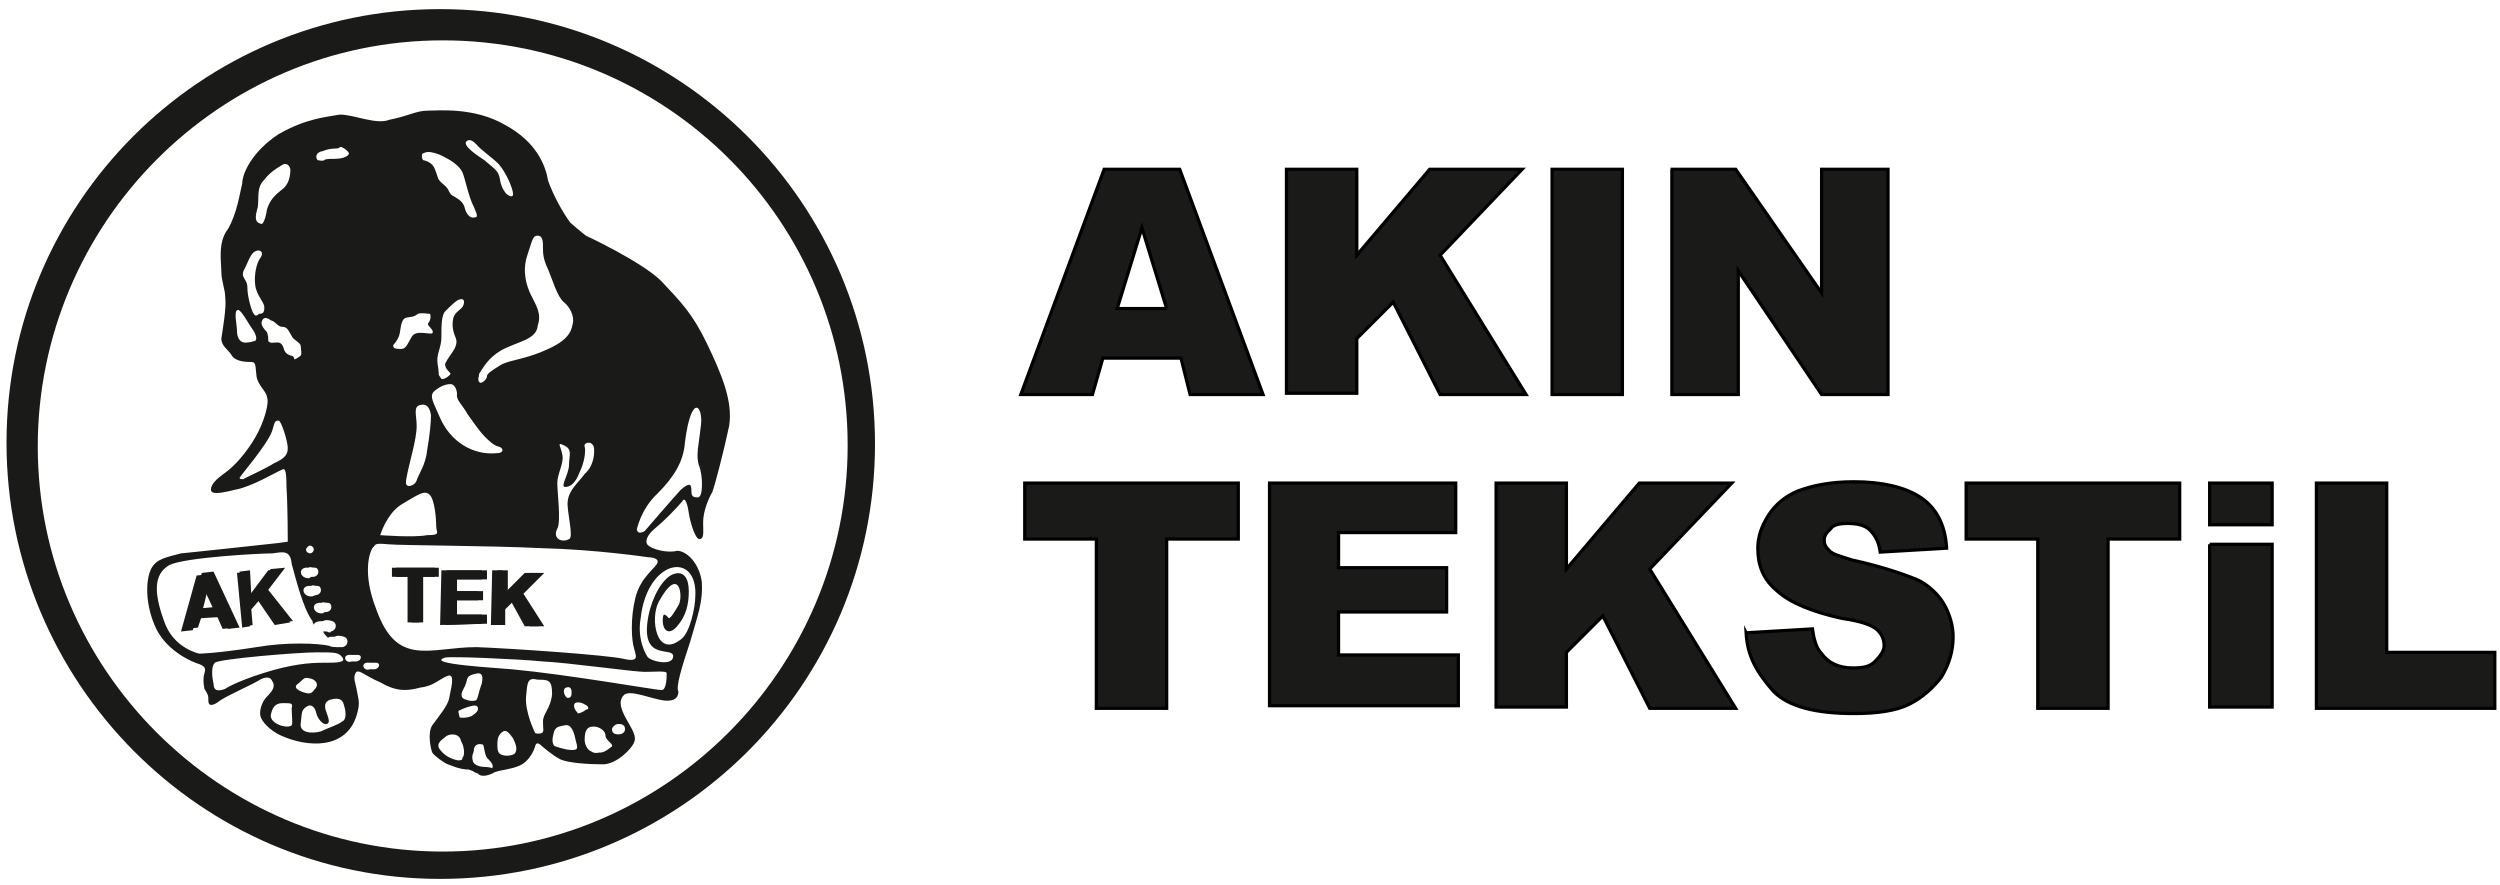 <svg version="1.2" baseProfile="tiny" xmlns="http://www.w3.org/2000/svg" width="192" height="68" overflow="visible" xml:space="preserve"><path fill-rule="evenodd" fill="#1A1A18" d="M16.4 52.5s-.3-1.2.1-1.6c.3-.3 6.4-.8 7.8-.8 1.5 0 1.7 0 2 .4.3.4-.5.4-1.5.4s-2.4.1-4.6.8-2.9 1.2-2.9 1.2c-.5.2-.9.2-.9-.4M21 35.6c.9-.4 1.1-.7 1.1-1.2s-.5-2.1-.7-2.1c-.3 0-.3.1-.5.8-.4 1.1-2.5 3.5-2.5 3.6s.1.1.3.1c-.1 0 1.9-.9 2.3-1.2zm-2.8-10.2c0-.5-.3-1.6.1-1.6.3.1.8 1.1 1.1 1.5.3.4.4.9.1.9-.3.1-.5.1-.5.1-.6.1-.8-.4-.8-.9zm4.1 1.9s-.4-.1-.5-.5c-.1-.4-.3-.5-.5-.5-.3 0-.5.1-.7-.1 0-.3 0-.4-.1-.7-.1-.1-.5-.5-.4-.8.1-.3.3-.4.7-.1.4.1.5.5.9.5s.5.4.7.7c.1.3.7.5.7.8 0 .3.1.5 0 .7-.1.1-.4.3-.5.3 0-.3-.3-.3-.3-.3zm-2.8-3.2c-.1 0-.5-1.2-.5-2 0-.7-.5-.7-.3-1.3.3-.5.5-1.3.9-1.5s.7.1.4.5-.5 1.3-.4 2.1.7 1.3.7 1.7c0 .4-.1.5-.4.5-.3.3-.4 0-.4 0zm.3-8.2c.1-.9-.1-1.5.5-2.1.5-.7 1.5-1.2 1.5-1.2s.4-.1.5.4c0 .5-.1 1.2-.7 1.6-.5.4-.9.8-1.1 1.5-.1.7-.3 1.1-.4 1.1-.6-.1-.5-.6-.3-1.3zm4.5-3.8s-.1-.4.5-.5c.7-.3 1.2-.1 1.3-.3.1-.1.7.3.7.5-.1.3-.7.4-1.1.4s-.7 0-.8.1c-.1.1-.5 0-.5 0-.1-.1-.1-.2-.1-.2zm8.2.2s.7.1.9.7c.3.7.1.7.7 1.2.5.4.3.7.8.9.5.3.7.5.8.9.1.4.4.8.7.7.3 0 .3-.1 0-.8-.4-.7-.7-2.3-.9-2.7s-.7-.8-1.3-1.1c-.5-.3-1.2-.5-1.5-.4-.3.1-.3.1-.3.3 0 .2.1.3.1.3zm4.7 0c.8.7 1.1.8 1.2 1.5.1.7.5 1.1.5 1.1s.5.4.5 0-.5-1.6-1.1-2.3c-.5-.5-1.5-1.2-1.7-1.5-.3-.3-.5-.4-.7-.3-.6.3 1 1.3 1.3 1.5zm1.3 14.6c1.3-.7 2.7-.8 2.8-1.9.3-.9-.1-1.5-.5-2.3s-.7-1.9-.3-3.1c.4-1.2.4-1.5.8-1.5s.4.5.4.9 0 .9.4 1.7c.3.7.7 2.1 1.2 2.5.5.4.8 1.1.7 1.6-.1.4-.1 1.2-1.9 2-1.7.8-2.8.8-3.6 1.2-.8.5-1.1.7-1.1.9s-.3.5-.5.5c-.3-.1-.1-.5-.1-.7.4-.6.7-1.2 1.7-1.8zm-4.8 1.9s0-.3-.1-.9c-.1-.7.3-1.2.3-2 0-.9 0-1.7.3-2 .3-.3.9-.9 1.1-.9.3-.1.4.1.3.4-.1.4-.7.5-.8 1.1-.1.5 0 .9.1 1.2.1.3.3.5 0 1.1-.3.5-.5.7-.7 1.1-.1.4.4.7.4.8s-.5.5-.7.4l-.2-.3zm-3.5-2.3s.4-.4.5-.9.1-1.1.5-1.2c.4-.1.5 0 .9-.3.3-.1.7 0 .9 0 .1 0 .1.5-.1.7s.5.5.3.8c-.3.1-1.3-.3-1.6.3-.3.5-.4.9-.8.9-.6 0-.6-.1-.6-.3zm1.8 6.2c0-.8-.3-1.5.3-1.6.4-.1.7.1.8.8 0 .5-.1 1.6-.3 2.7-.1 1.1-.7 1.9-.8 2.3-.1.3-.5.5-.7.4s-.1-.4-.1-.5c.2-1.2.8-3 .8-4.1zm1.8-.6c-.5-1.2-.9-1.7-.4-2.1.5-.4.9-.5 1.2-.5.3 0 .5.4.5.8-.1.4.5.9.8 1.5.3.4.9 1.3 1.3 1.7.4.4.7.7 1.1.8.4.1.4.5-.1.5-1.9.2-3.6-.9-4.4-2.7zm9 8.5c.3-.5 0-2.8 0-3.5s.5-1.5.4-2.1c-.1-.7-.5-1.1.1-.8.7.3.4.8.4 1.5s-.7 1.7-.3 1.7c.4 0 .8-.3 1.1-1.1.4-.8.5-1.7.4-2-.1-.3.5-.5.7 0 .1.5 0 1.5-.7 2.1-.5.7-1.2 1.2-1.3 2.1-.1.7.5 2.8.1 2.9-.5.3-1.3 0-.9-.8zm6.1.1s.3-1.6 1.6-2.8c1.3-1.3 2-2.5 2.1-3.9.5-4 1.5-2.8 1.2-1.1-.1 1.1-.4 2.1-.1 2.9s.3 2.4-.1 2.4-.5-.1-.5-.5c0-.5-.1-.7-.8-.1-.3.3-2.8 3.2-2.8 3.2-.4.2-.5.1-.6-.1zm-20 6.1c-1.1-2.8-.5-4.4-.3-4.7.3-.3.1-.4 1.2-.3 1.1.1 7.8.1 11.8.3 4.2.1 8.2.7 8.2.7s.8 0 .7.4c-.1.4-1.3 1.1-1.7 2.7-.4 1.6-.3 3.3-.1 3.9.1.5.5 1.1-.8.8s-8.6-.8-11.3-.9c-3.6 0-6.1 1.6-7.7-2.9zm5.3 3.7c.5-.1 5.4.1 7.5.3 2 .1 7 .8 7.8.8.8 0 1.7-.1 1.7.1 0 .3 0 1.3-.4 1.3s-7.2-1.2-11.5-1.6c-1-.1-6.8-.4-5.1-.9zm15.5-.1s-.8-1.2-.5-2.9c.5-4.6 4.4-5.2 4.2-1.7 0 .8-.4 2.8-1.1 3.3-1.9 1.5-2.4-1.6-1.7-2.9 1.6-2.9 1.9-.3 1.5.3-.3.5-.7 1.2-.8.9-.3-.3-.4-.3-.4.3s.4 1.2 1.1.4.9-1.7.9-2.7-.4-1.6-1.2-1.3c-.8.3-1.6 1.7-1.9 3.2-.7 3.6 1.9 2.3 1.9 3.1 0 .8-1.8.4-2 0zm-20.5-9.3s.5-1.7 1.7-2.4 1.7-1.1 2.1-.7.5 1.9.5 2.4.4.7-.7.7c-1 .2-3.6 0-3.6 0zm-4.9 4.6c.5-.1.4-.7.1-.7-.3 0-.4-.1-.5 0-.9-.1-.7.9.1.8.2-.1.3-.1.3-.1zm.8 1.3c.5-.1.4-.7.1-.7-.3 0-.4-.1-.5 0-.9-.1-.7.9.1.8.1-.1.2-.1.3-.1zm.3 1.5c.5-.1.5-.7.1-.8-.3-.1-.5-.1-.7 0-.4 0-.7.1-.7.3 0-.1-.1-.1-.1-.3-.7-.9-1.3-3.3-1.6-4.4-.1-1.1-.7-.9-1.5-.8-.9 0-6.7.3-7.9.9-1.2.7-1.2 2.1-.4 4.3.7 2.1 2.7 2.5 2.7 2.5s1.2 0 4.4-.5c2.3-.4 4.7-.3 5.6-.1.1.1.4.1.7.1h.3c.5-.1.5-.7.1-.8-.3-.1-.5-.1-.7 0-.3 0-.5 0-.5.1-.1-.1-.3-.3-.4-.5h.3c.2.1.3.1.3 0zm2 2.3c.4-.1.4-.5.1-.5H27c-.8-.1-.5.7 0 .5h.4zm1.4.6c.4-.1.4-.5.1-.5h-.5c-.8-.1-.5.7 0 .5h.4zm-4.7-7.1c.5-.1.4-.7.1-.7-.3 0-.4-.1-.5 0-.9-.1-.7.9.1.8 0-.1.1-.1.3-.1zm-.3-2.4c.1 0 .3.1.3.3 0 .1-.1.3-.3.3-.1 0-.3-.1-.3-.3 0-.1.2-.3.3-.3zm-.4 11.3s-1.1-.3-.5-.7c.5-.4.4-.5.9-.4.5.1.7.5.4.8-.3.4-.4.4-.8.3zm-2.6 1.7c.1-.5.3-.9.9-.9.7 0 .8 0 .7.4 0 .5.1 1.2 0 1.3-.3.3-1.7-.1-1.6-.8zm2.3.6c.1-.7 0-.9.4-1.2.4-.3.7 0 .8.5.1.4.5.9.8.8.3-.1.1-.5-.1-1.1-.1-.4 0-.7.5-.8.5-.1.8 0 .9.4.1.3.3 1.1-.1 1.3-.4.3-1.1.5-1.5.7-.3.2-1.9.4-1.7-.6zm12.6-1.8s-.5-.1-.1-.8c.4-.7.1-.9.7-1.1.4-.1.9-.3.7.7-.3.8-.3 1.3-.5 1.3-.4.1-.8-.1-.8-.1zm-.4 1.4s.4.1.9-.1c.5-.3.5-.5.5-.5s.1-.4-.4-.3c-.5.1-.9.3-1.1.4 0 .1.1.5.1.5zm-.1 3.3s-.8-.1-1.3-.7c-.5-.5-.1-.8.3-1.1.3-.3 1.1-.3 1.2.3.3.5.3 1.2.1 1.3.1.2-.3.2-.3.2zm2 .5s-.8 0-.9-.5c-.1-.5.1-.5.1-.9.1-.4.5-.4.7-.3.1.1.1.9.4 1.1.3.3.4.5.3.7-.2-.1-.6-.1-.6-.1zm2.3-1c.3-.3.1-.8-.1-1.2-.3-.4-.5-.7-.8-.5s-.4.5-.4.9 0 .5.1.7c.2.3.9.3 1.2.1zm1.6-1.6s-.8-1.6-.7-2.8c.1-1.1.1-1.5.9-1.3.8 0 1.1 0 1.1 1.1-.1 1.1-.7 1.5-.7 2.1s.1.8-.1.9c-.3.1-.5 0-.5 0zm1.5 1s.8.3 1.3.3.5-.1.3-.8c-.1-.5-.3-1.2-.8-1.1-.5.1-.8.1-.9.7-.2.7.1.9.1.9zm2.8.4s-.4-.1-.5-.8c0-.7.1-1.1.7-1.1.4 0 .9.3.9.7 0 .4.8.7.4.9-.5.4-.7.4-.9.4-.4.1-.6-.1-.6-.1zm-1.9-4.9c.3-.1.4.1.4.4s-.1.4-.3.4c-.2 0-.5-.7-.1-.8zm.9 2s-.4-.4-.3-.7c.1-.3.7-.1.8 0 .3.1.4.4.1.4-.2.2-.6.3-.6.3zm3.1.8c.3 0 .5.1.5.4 0 .3-.3.4-.5.4-.3 0-.5-.1-.5-.4 0-.1.2-.4.5-.4zM45 18.1s4.3 2 5.8 3.5c1.5 1.6 2.4 2.5 3.5 4.8s2 4.4 1.7 6.3c-.4 1.9-1.1 4.6-1.3 5.1-.3.5-.7 1.5-.7 2.3s.1 1.3-.3 1.3c-.3 0-.7-1.3-.8-2-.1-.7-.3-1.3-.5-.9-.4.5-1.5 1.6-2 2-.5.4-.9.9-.7 1.3.3.4 1.6.7 2.3.5.7 0 1.7.9 1.9 2.4.1 1.5-.3 2.5-.9 4.6-.7 2.1-1.1 3.5-.9 3.8 0 .3-.1.8-1.1.7-.9-.1-2.7-.9-3.1-.4-.5.5-.1 1.3.3 2s.7 1.2.5 1.6c-.1.4-1.3 1.7-2.4 1.7-1.1 0-2.7-.1-3.3-.4s-1.5-1.1-1.5-1.1-.3-.3-.4.1c-.1.4-.5 1.2-1.2 1.5-.7.3-1.3.3-1.9.5-.5.3-1.1.4-1.3.1-.4-.1-.1-.1-.7-.3-.7 0-1.3-.3-1.6-.4-.3-.1-1.1-.7-1.2-.9s-.4-1.5 0-2.1c.5-.7 1.2-1.5 1.3-2.1s.5-1.9-.1-1.7-1.1.8-2.1.9c-1.1.3-1.9.3-3.1-.4-1.2-.5-1.7-1.1-1.9-.7s0 .7.1 1.3c.1.7.3.9 0 1.9-.8 2.7-3.8 2.5-5.8 1.6-.9-.4-1.5-1.1-1.6-1.5-.1-.4.1-1.1.5-1.5.4-.4.7-.8.4-1.2-.1-.3-.5-.4-1.1 0-.5.3-2.3 1.1-2.9 1.5-.5.4-.9.5-.9 0 0-.4 0-.4-.3-.9-.1-.5-.1-.9 0-1.2.1-.3.1-.5-.4-.7-.4-.1-2.4-.9-3.3-2.7-.9-1.9-.8-3.8-.4-4.6.4-.8 1.2-.9 2.3-1.2 1.1-.1 7.5-.8 7.5-.8l.7-.1s0-2.8-.1-4.2c0-1.3-.1-1.5-.4-1.3-.3.1-2.3 1.3-3.5 1.5-1.2.3-1.9.4-1.9 0s.4-.8 1.1-1.3c.7-.5 1.6-1.5 2.3-2.7.7-1.2 1.1-2.7.9-3.1 0-.4-.7-.9-.8-1.6s0-1.1-.4-1.1c-.3 0-1.2 0-1.5-.5-.3-.5-.8-.7-.8-1.3.1-.7.4-2.4.3-3.1 0-.7-.3-1.3-.3-2s-.3-2.3.5-3.3c.7-1.2.9-2.7 1.1-3.5 0-.8.8-2.5 2.8-3.8C23.5 9.1 25 9 26.1 8.8c1.1 0 2.8.8 3.8.4 1.5-.3 2.1-.7 2.9-.7.8 0 3.6-.3 6 1.1 2.4 1.3 3.1 3.1 3.3 4.3.4 1.1 1.1 2.4 1.7 3.2.8.7 1.2 1 1.2 1z"/><path fill-rule="evenodd" fill="#1A1A18" d="M34 3.1c17.2 0 31.1 13.9 31.1 31.1S51.1 65.4 34 65.4 2.9 51.4 2.9 34.3 16.8 3.1 34 3.1M33.8.7c18.4 0 33.4 14.9 33.4 33.4s-15 33.4-33.4 33.4S.5 52.4.5 34 15.4.7 33.8.7z"/><path fill="#1A1A18" d="m18.6 48.2-.4-4.2.8-.1.1 1.9 1.5-2 1.1-.1-1.3 1.7 1.9 2.4-1.2.2-1.3-1.9-.7.8.1 1.2-.6.1zm-2.2-1.4-.7-1.5-.4 1.6 1.1-.1zm1.6 1.4-.9.1-.4-.9-1.6.1-.3.9-.9.1 1.2-4.3.9-.1 2 4.1z"/><path fill="none" d="m18.6 48.2-.4-4.2.8-.1.1 1.9 1.5-2 1.1-.1-1.3 1.7 1.9 2.4-1.2.2-1.3-1.9-.7.8.1 1.2-.6.1zm-2.2-1.4-.7-1.5-.4 1.6 1.1-.1zm1.6 1.4-.9.1-.4-.9-1.6.1-.3.9-.9.1 1.2-4.3.9-.1 2 4.1z"/><path fill="#1A1A18" d="m37.7 48 .1-4.2h.8v1.9l1.7-1.7h1.1l-1.6 1.6 1.6 2.5h-1.1l-1.1-2-.7.7V48h-.8zm-3.9 0 .1-4.2H37v.7h-2.3v.9h2v.7h-2v1.1H37v.7l-3.2.1zm-2.5-.2v-3.5h-1.2v-.7h3.3v.7h-1.2v3.5h-.9z"/><path fill="none" d="m37.7 48 .1-4.2h.8v1.9l1.7-1.7h1.1l-1.6 1.6 1.6 2.5h-1.1l-1.1-2-.7.7V48h-.8zm-3.9 0 .1-4.2H37v.7h-2.3v.9h2v.7h-2v1.1H37v.7l-3.2.1zm-2.5-.2v-3.5h-1.2v-.7h3.3v.7h-1.2v3.5h-.9z"/><path fill="#191918" d="m18.8 48.1-.4-4.2.8-.1.1 1.9 1.5-2 1.1-.1-1.3 1.7 1.9 2.4-1.1.1L20 46l-.7.8.1 1.2-.6.1zm-2.1-1.5-.7-1.5-.4 1.6 1.1-.1zm1.7 1.6-.9.1-.4-1.1-1.6.1-.3.9-.9.1 1.2-4.3.9-.1 2 4.3zM38.1 48l.1-4.2h.8v1.9l1.7-1.7h1.1l-1.6 1.6 1.6 2.5h-1.1l-1.2-2-.7.7V48h-.7zm-3.9 0 .1-4.2h3.1v.7h-2.3v.9h2v.7h-2v1.1h2.3v.7l-3.2.1zm-2.6-.2v-3.5h-1.2v-.7h3.3v.7h-1.2v3.5h-.9z"/><g fill="#1A1A18" stroke="#000" stroke-width=".25" stroke-miterlimit="10"><path d="M90.7 27.5h-6l-.8 2.8h-5.5L84.8 13h5.8L97 30.3h-5.6l-.7-2.8zm-1.1-3.8-1.9-6.2-1.9 6.2h3.8zM98.8 13h5.4v6.6l5.6-6.6h7.1l-6.3 6.6 6.6 10.7h-6.6l-3.6-7.1-2.8 2.8v4.2h-5.4V13zM119.2 13h5.4v17.3h-5.4V13zM128.3 13h5l6.6 9.5V13h5.1v17.3h-5.1l-6.4-9.5v9.5h-5.1V13zM78.9 37.1h16.2v4.3h-5.5v13h-5.4v-13h-5.5v-4.3h.2zM97.5 37.1h14.3v3.8h-9v2.7h8.3V47h-8.3v3.3h9.2v3.9H97.5V37.1zM114.9 37.1h5.4v6.6l5.6-6.6h7.1l-6.3 6.6 6.6 10.7h-6.6l-3.6-7.1-2.8 2.8v4.2h-5.4V37.1zM134.1 48.6l5.1-.3c.1.8.3 1.5.7 1.9.5.7 1.3 1.1 2.4 1.1.8 0 1.3-.1 1.7-.5.4-.4.7-.8.7-1.2 0-.4-.1-.8-.5-1.2s-1.3-.7-2.7-.9c-2.3-.5-4-1.2-5-2.1-1.1-.9-1.5-2-1.5-3.3 0-.9.3-1.7.8-2.5s1.3-1.5 2.3-1.9c1.1-.4 2.4-.7 4.3-.7 2.1 0 3.9.4 5.1 1.2 1.2.8 1.9 2.1 2 3.9l-5.1.3c-.1-.8-.4-1.3-.8-1.7-.4-.4-1.1-.5-1.7-.5s-1.1.1-1.3.4c-.3.3-.5.5-.5.9 0 .3.1.5.4.8.3.3.8.4 1.7.7 2.3.5 4 1.1 5 1.5.9.4 1.7 1.2 2.1 1.9.4.7.7 1.6.7 2.5 0 1.1-.3 2.1-.9 3.1-.7.9-1.5 1.6-2.5 2.1s-2.5.7-4.2.7c-2.9 0-5-.5-6.2-1.7-1.3-1.5-2-2.7-2.1-4.5zM151.2 37.1h16.2v4.3h-5.5v13h-5.4v-13H151v-4.3h.2zM169.7 37.1h4.8v3.2h-4.8v-3.2zm0 4.7h4.8v12.5h-4.8V41.8zM177.9 37.1h5.4v13h8.3v4.3h-13.7V37.1z"/></g></svg>